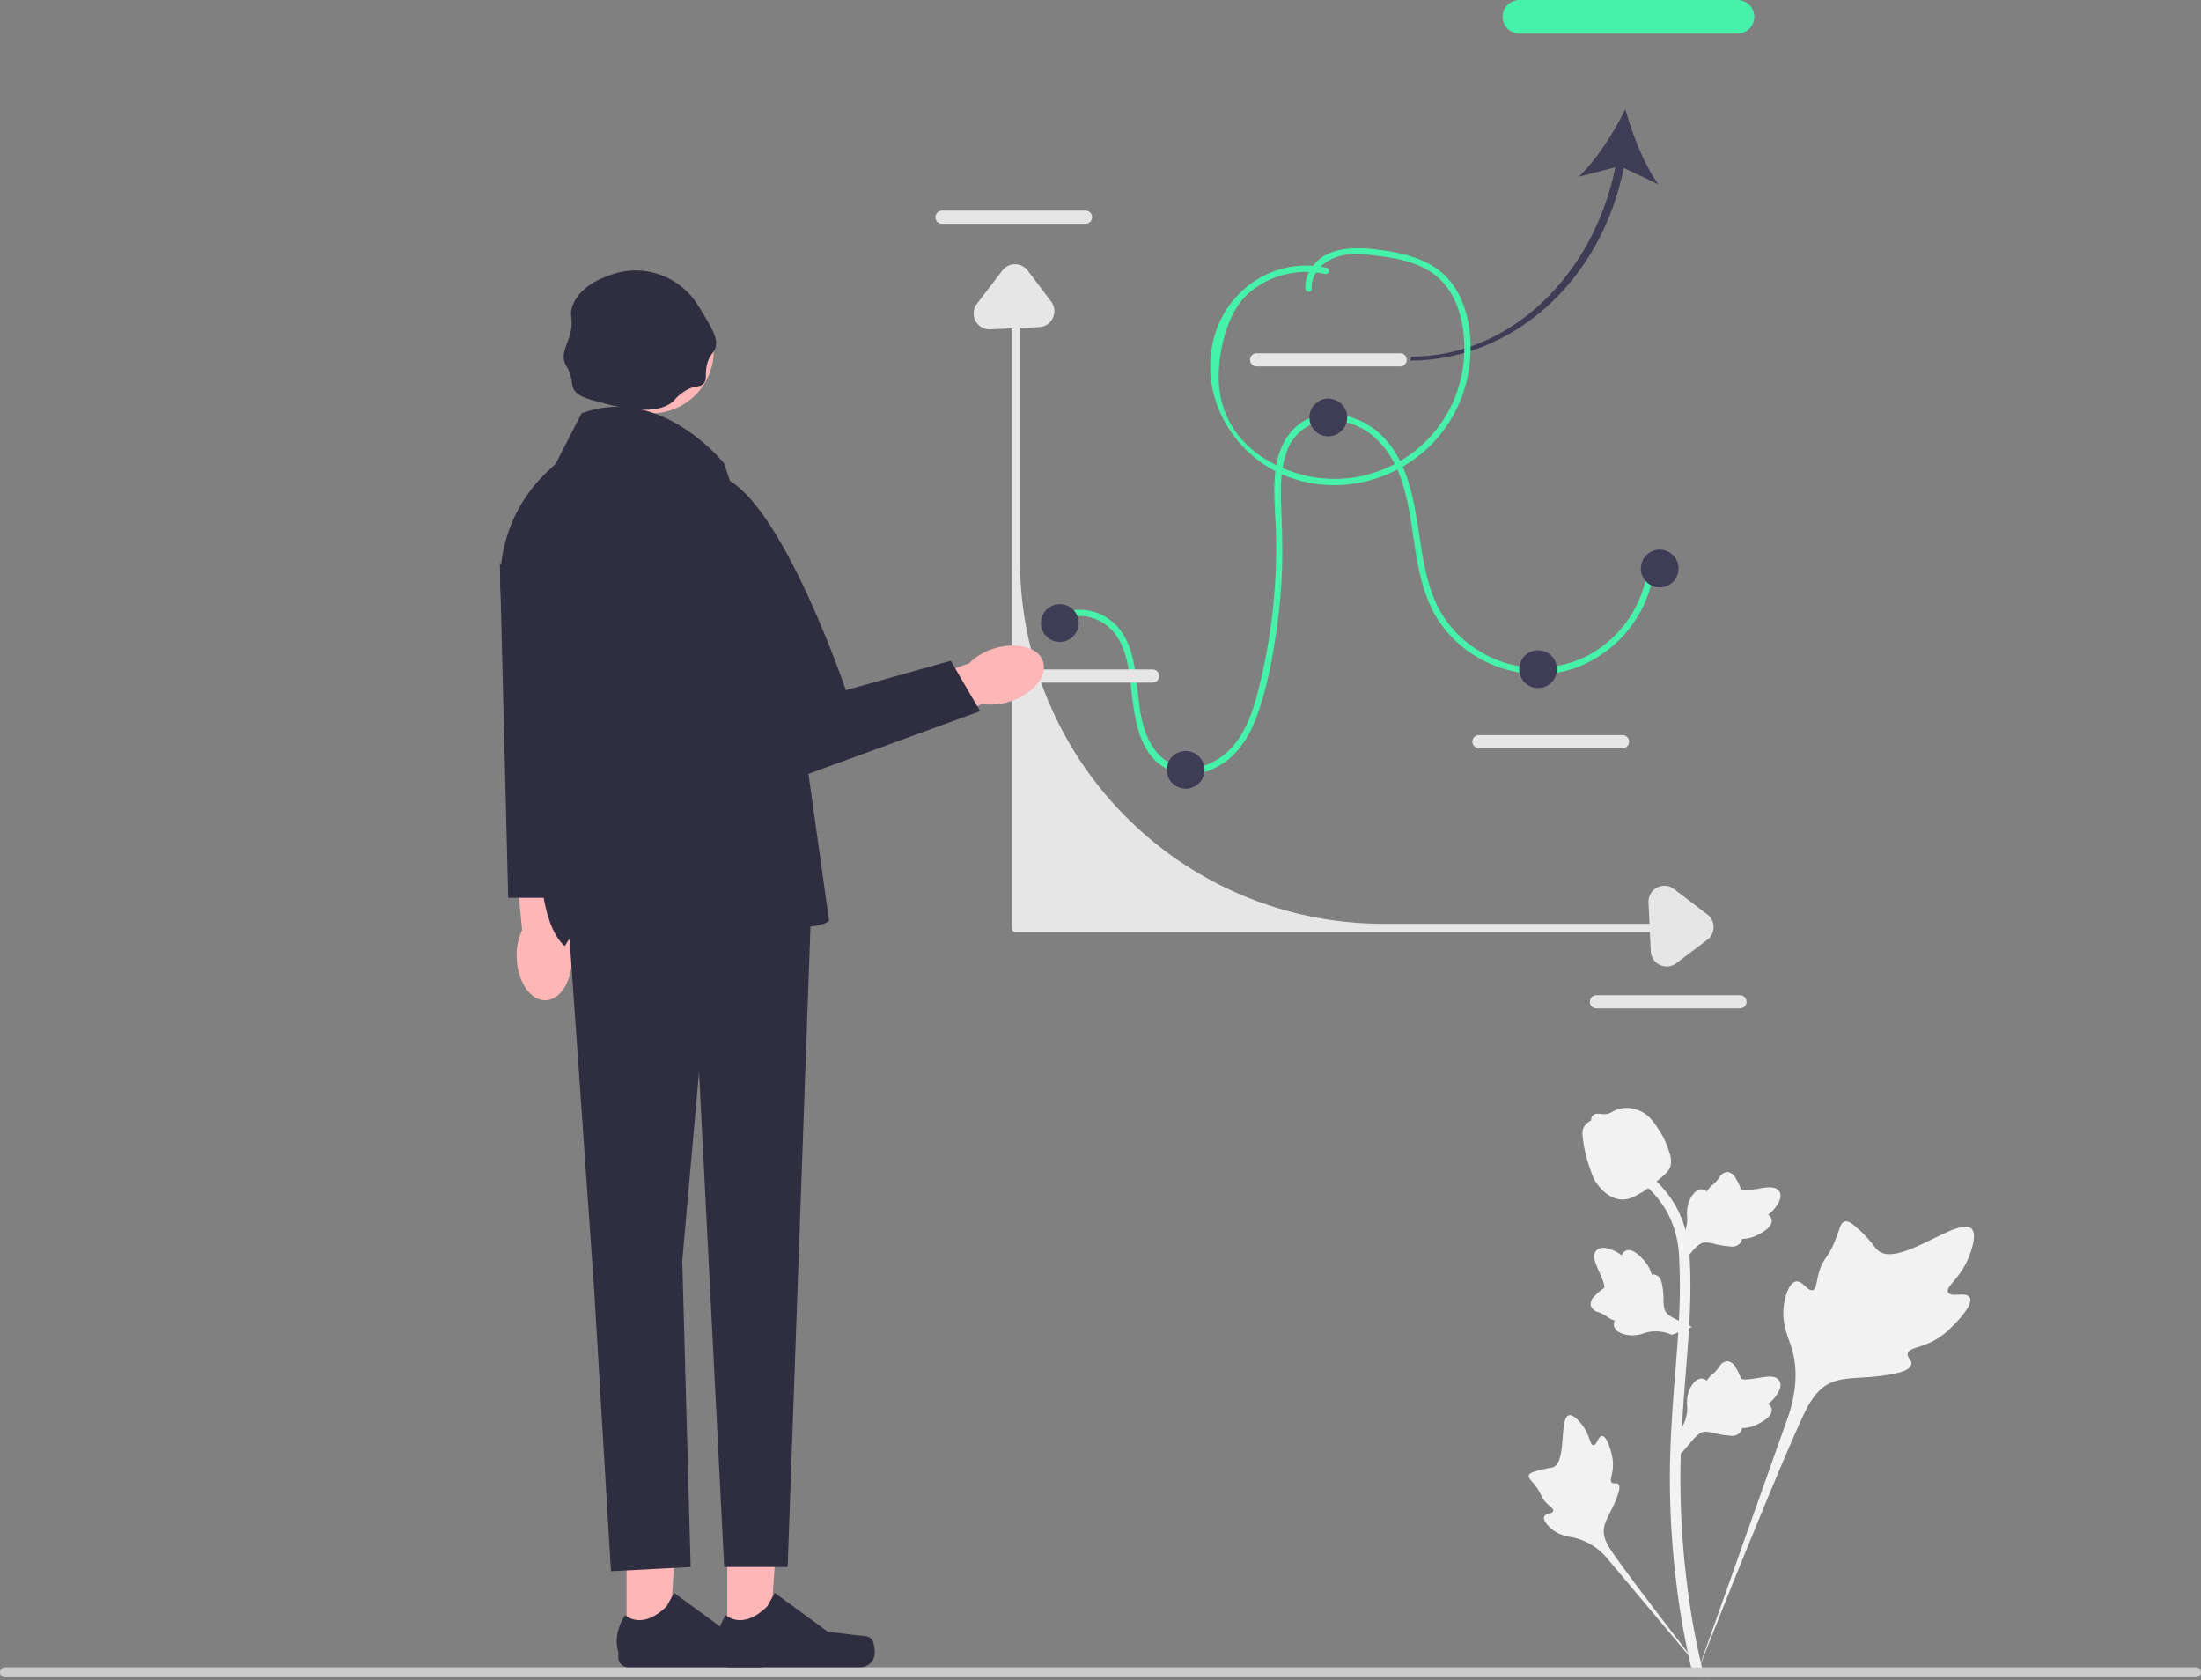 <svg id="ai_guidance" xmlns="http://www.w3.org/2000/svg" width="524.67" height="400.491" viewBox="0 0 524.67 400.491">
  <rect x="0" y="0" width="524.67" height="400.491" fill="#808080" stroke="none"/>
  <defs>
    <style>
      .cls-1 {
        fill: #46f2a9;
      }

      .cls-2 {
        fill: #f2f2f2;
      }

      .cls-3 {
        fill: #e6e6e6;
      }

      .cls-4 {
        fill: #ccc;
      }

      .cls-5 {
        fill: #ffb6b6;
      }

      .cls-6 {
        fill: #2f2e41;
      }

      .cls-7 {
        fill: #3f3d56;
      }
    </style>
  </defs>
  <path id="Path_330" data-name="Path 330" class="cls-1" d="M252.766,148.861c2.87-3.161,7.609-2.237,10.763-.006,4.058,2.872,5.219,8.116,5.818,12.764,1.014,7.869,1.313,18.993,10.237,22.283,4.123,1.52,8.842.265,12.325-2.2,3.8-2.7,6.176-6.843,7.765-11.14a92.164,92.164,0,0,0,3.982-16.223,140.171,140.171,0,0,0,1.882-16.865c.278-5.53.1-11.023-.123-16.55-.172-4.315-.237-8.846,1.22-12.972a11.168,11.168,0,0,1,9.395-7.755,15.918,15.918,0,0,1,12.027,4.409c7.583,7.133,7.94,18.778,9.634,28.342.89,5.025,2.192,10.11,4.921,14.481a27.948,27.948,0,0,0,8.955,8.846c7.245,4.511,16.478,5.827,24.518,2.728a29.267,29.267,0,0,0,16.9-17.589,27.042,27.042,0,0,0,1.3-6.055c.1-.959-1.4-.952-1.5,0a27.407,27.407,0,0,1-14.242,20.871,26.134,26.134,0,0,1-25.3-.7,26.457,26.457,0,0,1-9.433-9.01c-2.795-4.55-3.991-9.854-4.862-15.061-1.572-9.4-2.286-20.2-9.334-27.425-5.467-5.6-15.526-7.848-21.4-1.61-6.049,6.423-4.236,16.77-4.043,24.744a137.686,137.686,0,0,1-3.59,34.755c-1.162,4.95-2.5,10.055-5.414,14.3-2.665,3.879-7.02,6.886-11.869,6.838s-8.234-3.6-9.951-7.84c-1.811-4.471-1.93-9.3-2.557-14.018-.575-4.332-1.624-9.126-4.873-12.3a11.923,11.923,0,0,0-9.83-3.485,7.457,7.457,0,0,0-4.384,2.381c-.648.713.41,1.777,1.061,1.061h0Z"/>
  <g id="Group_518" data-name="Group 518">
    <path id="Path_331" data-name="Path 331" class="cls-2" d="M469.54,309.225c-.844-1.424-4.5.1-5.168-1.191s2.724-3.249,4.663-7.73c.35-.808,2.553-5.9.922-7.472-3.092-2.978-17.24,9.313-22.191,5.29-1.087-.883-1.846-2.645-5.134-5.506-1.308-1.138-2.1-1.652-2.865-1.461-1.086.271-1.172,1.725-2.337,4.584-1.747,4.287-2.78,4.028-3.8,7.449-.756,2.539-.583,4.016-1.472,4.3-1.258.407-2.416-2.286-4.011-2.045-1.627.246-2.611,3.382-2.922,5.73-.583,4.406,1.035,7.313,1.932,10.371.975,3.322,1.553,8.375-.7,15.528l-22.277,62.766c4.918-12.879,19.158-48.185,25.142-61.305,1.727-3.787,3.635-7.629,7.551-9.145,3.77-1.46,8.949-.588,15.55-2.179.771-.186,2.911-.73,3.18-1.988.223-1.04-1.036-1.621-.842-2.6.259-1.307,2.734-1.323,5.775-2.831a18,18,0,0,0,4.629-3.415c.346-.328,5.5-5.262,4.371-7.157Z"/>
    <path id="Path_332" data-name="Path 332" class="cls-2" d="M381.895,342.268c-.942,0-1.248,2.236-2.076,2.193s-.808-2.275-2.448-4.519c-.3-.4-2.159-2.955-3.4-2.608-2.354.658-.4,11.148-3.806,12.418a37.653,37.653,0,0,0-4.184.931c-.936.314-1.417.554-1.544.985-.18.611.508,1.073,1.575,2.47,1.6,2.094,1.175,2.527,2.56,4.013,1.028,1.1,1.8,1.445,1.687,1.964-.163.735-1.819.526-2.161,1.379-.349.87.907,2.257,1.969,3.087,1.994,1.557,3.888,1.6,5.647,2.044a14.83,14.83,0,0,1,7.42,4.823l24.378,29.044c-4.9-6.13-18.122-23.306-22.835-30.029-1.361-1.941-2.7-3.985-2.31-6.345.371-2.272,2.293-4.562,3.417-8.261.131-.432.481-1.639-.058-2.134-.446-.409-1.095.041-1.517-.335-.567-.5.14-1.724.277-3.651a10.247,10.247,0,0,0-.341-3.258c-.061-.265-1-4.215-2.251-4.21Z"/>
    <path id="Path_333" data-name="Path 333" class="cls-2" d="M400.694,346.488l-.568-5.068.259-.384a9.377,9.377,0,0,0,1.819-5.159c0-.262-.011-.524-.023-.79a7.928,7.928,0,0,1,.575-3.9c.384-.854,1.463-2.831,3.086-2.587a1.838,1.838,0,0,1,1.018.5l.115-.181a5.576,5.576,0,0,1,1.291-1.419,6.519,6.519,0,0,0,1.082-1.094c.21-.262.374-.492.513-.685a2.38,2.38,0,0,1,1.935-1.27,2.54,2.54,0,0,1,1.932,1.468,12.215,12.215,0,0,1,1.122,2.217,3.834,3.834,0,0,0,.19.436c.333.489,3.038.032,4.057-.135,2.289-.382,4.27-.712,5.087.732.585,1.033.151,2.4-1.33,4.168a8.275,8.275,0,0,1-1.388,1.3,1.7,1.7,0,0,1,.815,1.065h0c.308,1.228-.748,2.459-3.137,3.663a8.436,8.436,0,0,1-2.512.9,9.868,9.868,0,0,1-1.408.125,1.668,1.668,0,0,1-.207.751,2.507,2.507,0,0,1-2.61,1.05,20.463,20.463,0,0,1-3.694-.595,8.959,8.959,0,0,0-2.332-.348c-1.153.093-2.041,1.016-3.083,2.212l-2.6,3.042Z"/>
    <path id="Path_334" data-name="Path 334" class="cls-2" d="M403.328,316.312l-4.758,1.835-.437-.153a9.377,9.377,0,0,0-5.452-.451c-.254.065-.5.143-.759.223A7.928,7.928,0,0,1,388,318.2c-.924-.155-3.11-.7-3.285-2.329a1.838,1.838,0,0,1,.222-1.111l-.2-.065a5.576,5.576,0,0,1-1.7-.889,6.52,6.52,0,0,0-1.332-.769c-.307-.137-.571-.237-.793-.322a2.38,2.38,0,0,1-1.719-1.549,2.54,2.54,0,0,1,.93-2.241,12.216,12.216,0,0,1,1.86-1.648,3.834,3.834,0,0,0,.373-.294c.389-.446-.74-2.947-1.159-3.891-.95-2.118-1.772-3.95-.582-5.106.851-.828,2.282-.754,4.369.229a8.275,8.275,0,0,1,1.607,1.013,1.7,1.7,0,0,1,.823-1.058h0c1.11-.61,2.569.1,4.339,2.105a8.436,8.436,0,0,1,1.5,2.2,9.87,9.87,0,0,1,.478,1.331,1.668,1.668,0,0,1,.779.009c.852.21,1.429.962,1.678,2.258a20.463,20.463,0,0,1,.362,3.724,8.957,8.957,0,0,0,.255,2.344c.382,1.091,1.5,1.717,2.922,2.421l3.6,1.746Z"/>
    <path id="Path_335" data-name="Path 335" class="cls-2" d="M400.694,301.381l-.568-5.068.259-.384a9.377,9.377,0,0,0,1.819-5.159c0-.262-.011-.524-.023-.79a7.928,7.928,0,0,1,.575-3.9c.384-.854,1.463-2.831,3.086-2.587a1.838,1.838,0,0,1,1.018.5l.115-.181a5.576,5.576,0,0,1,1.291-1.419,6.519,6.519,0,0,0,1.082-1.094c.21-.262.374-.492.513-.685a2.38,2.38,0,0,1,1.935-1.27,2.54,2.54,0,0,1,1.932,1.468,12.215,12.215,0,0,1,1.122,2.217,3.834,3.834,0,0,0,.19.436c.333.489,3.038.032,4.057-.135,2.289-.382,4.27-.712,5.087.732.585,1.033.151,2.4-1.33,4.168a8.275,8.275,0,0,1-1.388,1.3,1.7,1.7,0,0,1,.815,1.065h0c.308,1.228-.748,2.459-3.137,3.663a8.436,8.436,0,0,1-2.512.9,9.868,9.868,0,0,1-1.408.125,1.668,1.668,0,0,1-.207.751,2.507,2.507,0,0,1-2.61,1.05,20.463,20.463,0,0,1-3.694-.595,8.959,8.959,0,0,0-2.332-.348c-1.153.093-2.041,1.016-3.083,2.212l-2.6,3.042Z"/>
    <path id="Path_336" data-name="Path 336" class="cls-2" d="M405.88,399.759l-1.062-.666-.257-1.226.257,1.226-1.238.142c-.02-.115-.087-.379-.188-.793a177.232,177.232,0,0,1-3.654-20.023,204.15,204.15,0,0,1-1.656-23.17c-.115-7.807.255-13.717.551-18.467.224-3.583.5-6.994.762-10.317.71-8.878,1.379-17.265.881-26.55a24.6,24.6,0,0,0-2.862-10.978,23.312,23.312,0,0,0-5.987-7.023l1.561-1.963a25.858,25.858,0,0,1,6.623,7.782,26.94,26.94,0,0,1,3.168,12.05c.507,9.449-.17,17.916-.887,26.88-.264,3.311-.536,6.708-.759,10.276-.294,4.706-.66,10.565-.546,18.271a201.652,201.652,0,0,0,1.634,22.886,174.43,174.43,0,0,0,3.6,19.749c.291,1.192.352,1.441.054,1.914Z"/>
    <path id="Path_337" data-name="Path 337" class="cls-2" d="M386.831,285.9c-.1,0-.207,0-.312-.01-2.134-.115-4.11-1.392-5.875-3.8-.827-1.131-1.251-2.42-2.095-4.992a31.3,31.3,0,0,1-1.154-5.176c-.253-1.809-.221-2.565.137-3.233a3.824,3.824,0,0,1,1.766-1.613,1.416,1.416,0,0,1,.1-.739c.427-1.045,1.563-.908,2.177-.842a6.154,6.154,0,0,0,1.117.069,3.149,3.149,0,0,0,1.548-.521,6.969,6.969,0,0,1,2.1-.825,7.472,7.472,0,0,1,3.942.313c2.71.9,4.046,3.01,5.593,5.45a19.135,19.135,0,0,1,2.065,4.713,5.6,5.6,0,0,1,.281,3.128c-.308,1.2-1.036,1.882-2.885,3.394a33.608,33.608,0,0,1-3.732,2.858c-1.937,1.118-3.153,1.821-4.768,1.821Z"/>
  </g>
  <path id="Path_338" data-name="Path 338" class="cls-3" d="M333.81,87.335H299.59a1.565,1.565,0,1,1,0-3.129H333.81a1.565,1.565,0,0,1,0,3.129Z"/>
  <path id="Path_339" data-name="Path 339" class="cls-3" d="M386.81,178.335H352.59a1.565,1.565,0,1,1,0-3.129H386.81a1.565,1.565,0,0,1,0,3.129Z"/>
  <path id="Path_340" data-name="Path 340" class="cls-3" d="M414.81,240.335H380.59a1.565,1.565,0,1,1,0-3.129H414.81a1.565,1.565,0,0,1,0,3.129Z"/>
  <path id="Path_341" data-name="Path 341" class="cls-3" d="M258.81,53.335H224.59a1.565,1.565,0,1,1,0-3.129H258.81a1.565,1.565,0,0,1,0,3.129Z"/>
  <path id="Path_342" data-name="Path 342" class="cls-4" d="M0,398.594a1.186,1.186,0,0,0,1.19,1.19H523.48a1.19,1.19,0,0,0,0-2.38H1.19A1.187,1.187,0,0,0,0,398.594Z"/>
  <path id="Path_343" data-name="Path 343" class="cls-3" d="M397.248,222.18h-155.1a1,1,0,0,1-1-1v-148a1,1,0,0,1,2,0v60.388A86.612,86.612,0,0,0,329.76,220.18h67.488a1,1,0,0,1,0,2Z"/>
  <path id="Path_344" data-name="Path 344" class="cls-3" d="M274.81,162.7H240.59a1.565,1.565,0,1,1,0-3.129H274.81a1.565,1.565,0,0,1,0,3.129Z"/>
  <g id="Group_521" data-name="Group 521">
    <path id="uuid-5c502ea6-9d8d-47ac-9944-b5b4822d592a-41" class="cls-5" d="M240.88,167.152c5.427-1.792,8.9-6.045,7.76-9.5s-6.465-4.8-11.894-3.006a14.3,14.3,0,0,0-5.781,3.5l-22.9,7.884,3.929,10.667,22.158-8.905a14.3,14.3,0,0,0,6.728-.636Z"/>
    <path id="uuid-ca9917be-6801-4c2d-b7fb-204f6c00dfb7-42" class="cls-5" d="M123.167,228.289c.185,5.712,3.283,10.247,6.918,10.129s6.431-4.845,6.245-10.56a14.3,14.3,0,0,0-1.719-6.533l-1.091-24.194-11.343.754,2.28,23.771a14.3,14.3,0,0,0-1.291,6.633Z"/>
    <g id="Group_519" data-name="Group 519">
      <path id="Path_345" data-name="Path 345" class="cls-5" d="M149.353,391.311h10.124L162.072,352l-12.721.26Z"/>
      <path id="Path_346" data-name="Path 346" class="cls-6" d="M184.041,391.082h0a8.693,8.693,0,0,1,.482,2.862h0a3.436,3.436,0,0,1-3.436,3.436H149.732a2.344,2.344,0,0,1-2.344-2.344V393.73s-1.551-3.923,1.642-8.759c0,0,3.969,3.786,9.9-2.144l1.749-3.168,12.659,9.259,7.017.864c1.535.189,2.9-.029,3.686,1.3h0Z"/>
    </g>
    <g id="Group_520" data-name="Group 520">
      <path id="Path_347" data-name="Path 347" class="cls-5" d="M173.353,391.311h10.124L186.072,352l-12.721.26Z"/>
      <path id="Path_348" data-name="Path 348" class="cls-6" d="M208.041,391.082h0a8.693,8.693,0,0,1,.482,2.862h0a3.436,3.436,0,0,1-3.436,3.436H173.732a2.344,2.344,0,0,1-2.344-2.344V393.73s-1.551-3.923,1.642-8.759c0,0,3.969,3.786,9.9-2.144l1.749-3.168,12.659,9.259,7.017.864c1.535.189,2.9-.029,3.686,1.3h0Z"/>
    </g>
    <circle id="Ellipse_37" data-name="Ellipse 37" class="cls-5" cx="14.893" cy="14.893" r="14.893" transform="translate(140.352 68.728)"/>
    <path id="Path_349" data-name="Path 349" class="cls-6" d="M134.638,207.5l7,100,4,67,19-1-2-73,4-45,6,118H187.76l5.878-165-32.5-4.5Z"/>
    <path id="Path_350" data-name="Path 350" class="cls-6" d="M160.638,95.5c-4.236,4.078-14.025,1.374-19,0-2.738-.756-4.391-1.536-5-3-.423-1.018-.183-1.983-1-4-.479-1.181-.731-1.27-1-2-.75-2.036.292-3.85,1-6,1.478-4.485-.287-4.989,1-8,1.934-4.527,7.2-6.369,9-7a17.3,17.3,0,0,1,17,3c2.428,1.917,3.618,3.945,6,8,2.072,3.529,2.224,4.883,2,6-.341,1.7-1.322,1.708-2,4-.77,2.6.106,3.909-1,5-.747.737-1.442.431-3,1A10.358,10.358,0,0,0,160.638,95.5Z"/>
    <path id="Path_351" data-name="Path 351" class="cls-6" d="M172.638,110.5s-15-19-34-12l-6.154,12-2.056,1.946a35.783,35.783,0,0,0-10.71,31.791l8.92,54.262s-1,21,6,27c0,0,10-19,34-10s29,4,29,4l-8-57-17-52Z"/>
    <path id="Path_352" data-name="Path 352" class="cls-6" d="M167.638,113.5l-5,11,19,64,52-19-7-12-25,7S182.638,108.5,167.638,113.5Z"/>
    <path id="Path_353" data-name="Path 353" class="cls-6" d="M132.138,214h-11l-2-80,13,27Z"/>
  </g>
  <circle id="Ellipse_38" data-name="Ellipse 38" class="cls-7" cx="4.5" cy="4.5" r="4.5" transform="translate(248.138 144)"/>
  <circle id="Ellipse_39" data-name="Ellipse 39" class="cls-7" cx="4.5" cy="4.5" r="4.5" transform="translate(278.138 179)"/>
  <circle id="Ellipse_40" data-name="Ellipse 40" class="cls-7" cx="4.5" cy="4.5" r="4.5" transform="translate(312.138 95)"/>
  <circle id="Ellipse_41" data-name="Ellipse 41" class="cls-7" cx="4.5" cy="4.5" r="4.5" transform="translate(362.138 155)"/>
  <circle id="Ellipse_42" data-name="Ellipse 42" class="cls-7" cx="4.5" cy="4.5" r="4.5" transform="translate(391.138 131)"/>
  <g id="Group_522" data-name="Group 522">
    <path id="Path_354" data-name="Path 354" class="cls-7" d="M387.065,40.024l8.23,3.9c-3.376-4.711-6.284-12.068-7.841-17.922-2.637,5.453-6.887,12.126-11.094,16.112l8.7-2.238C379.7,66.142,359.539,85,336.454,85l-.327.949c24.113,0,45.466-18.6,50.938-45.925Z"/>
    <path id="Path_355" data-name="Path 355" class="cls-1" d="M362.186,0h52a4,4,0,0,1,0,8h-52a4,4,0,0,1,0-8Z"/>
  </g>
  <path id="Path_356" data-name="Path 356" class="cls-3" d="M397.316,230.364a3.828,3.828,0,0,1-1.628-.369,3.745,3.745,0,0,1-2.182-3.265l-.539-11.626a3.8,3.8,0,0,1,6.105-3.2l7.918,6.056a3.8,3.8,0,0,1-.019,6.053l-7.379,5.571A3.768,3.768,0,0,1,397.316,230.364Z"/>
  <path id="Path_357" data-name="Path 357" class="cls-3" d="M251.345,74.149a3.828,3.828,0,0,1-.369,1.628,3.745,3.745,0,0,1-3.265,2.182l-11.626.539a3.8,3.8,0,0,1-3.2-6.105l6.056-7.918a3.8,3.8,0,0,1,6.053.019l5.571,7.379A3.768,3.768,0,0,1,251.345,74.149Z"/>
  <path id="Path_358" data-name="Path 358" class="cls-1" d="M316.269,63.853a22.251,22.251,0,0,0-17.306,3.208A23.6,23.6,0,0,0,288.953,82.4c-2.454,12.83,5.043,25.647,16.89,30.754,12.454,5.368,27.27,1.766,36.314-8.2a32.609,32.609,0,0,0,8.128-17.792c.831-6.508-.117-14.018-4.058-19.449-3.909-5.388-10.418-7.2-16.7-8.079-6.1-.857-14.192-1.229-17.49,5.227a7.712,7.712,0,0,0-.855,3.938c.048.961,1.549.966,1.5,0-.152-3.019,1.86-5.541,4.44-6.9,2.99-1.572,6.6-1.439,9.856-1.089,5.886.633,12.569,1.761,16.814,6.282,4.228,4.5,5.5,11.366,5.233,17.344a30.918,30.918,0,0,1-38.6,28.722c-11.658-3.1-20.1-11.444-19.905-23.7.1-6.537,2.215-15.4,7.256-19.66A20.911,20.911,0,0,1,315.87,65.3c.938.225,1.339-1.221.4-1.446h0Z"/>
</svg>
